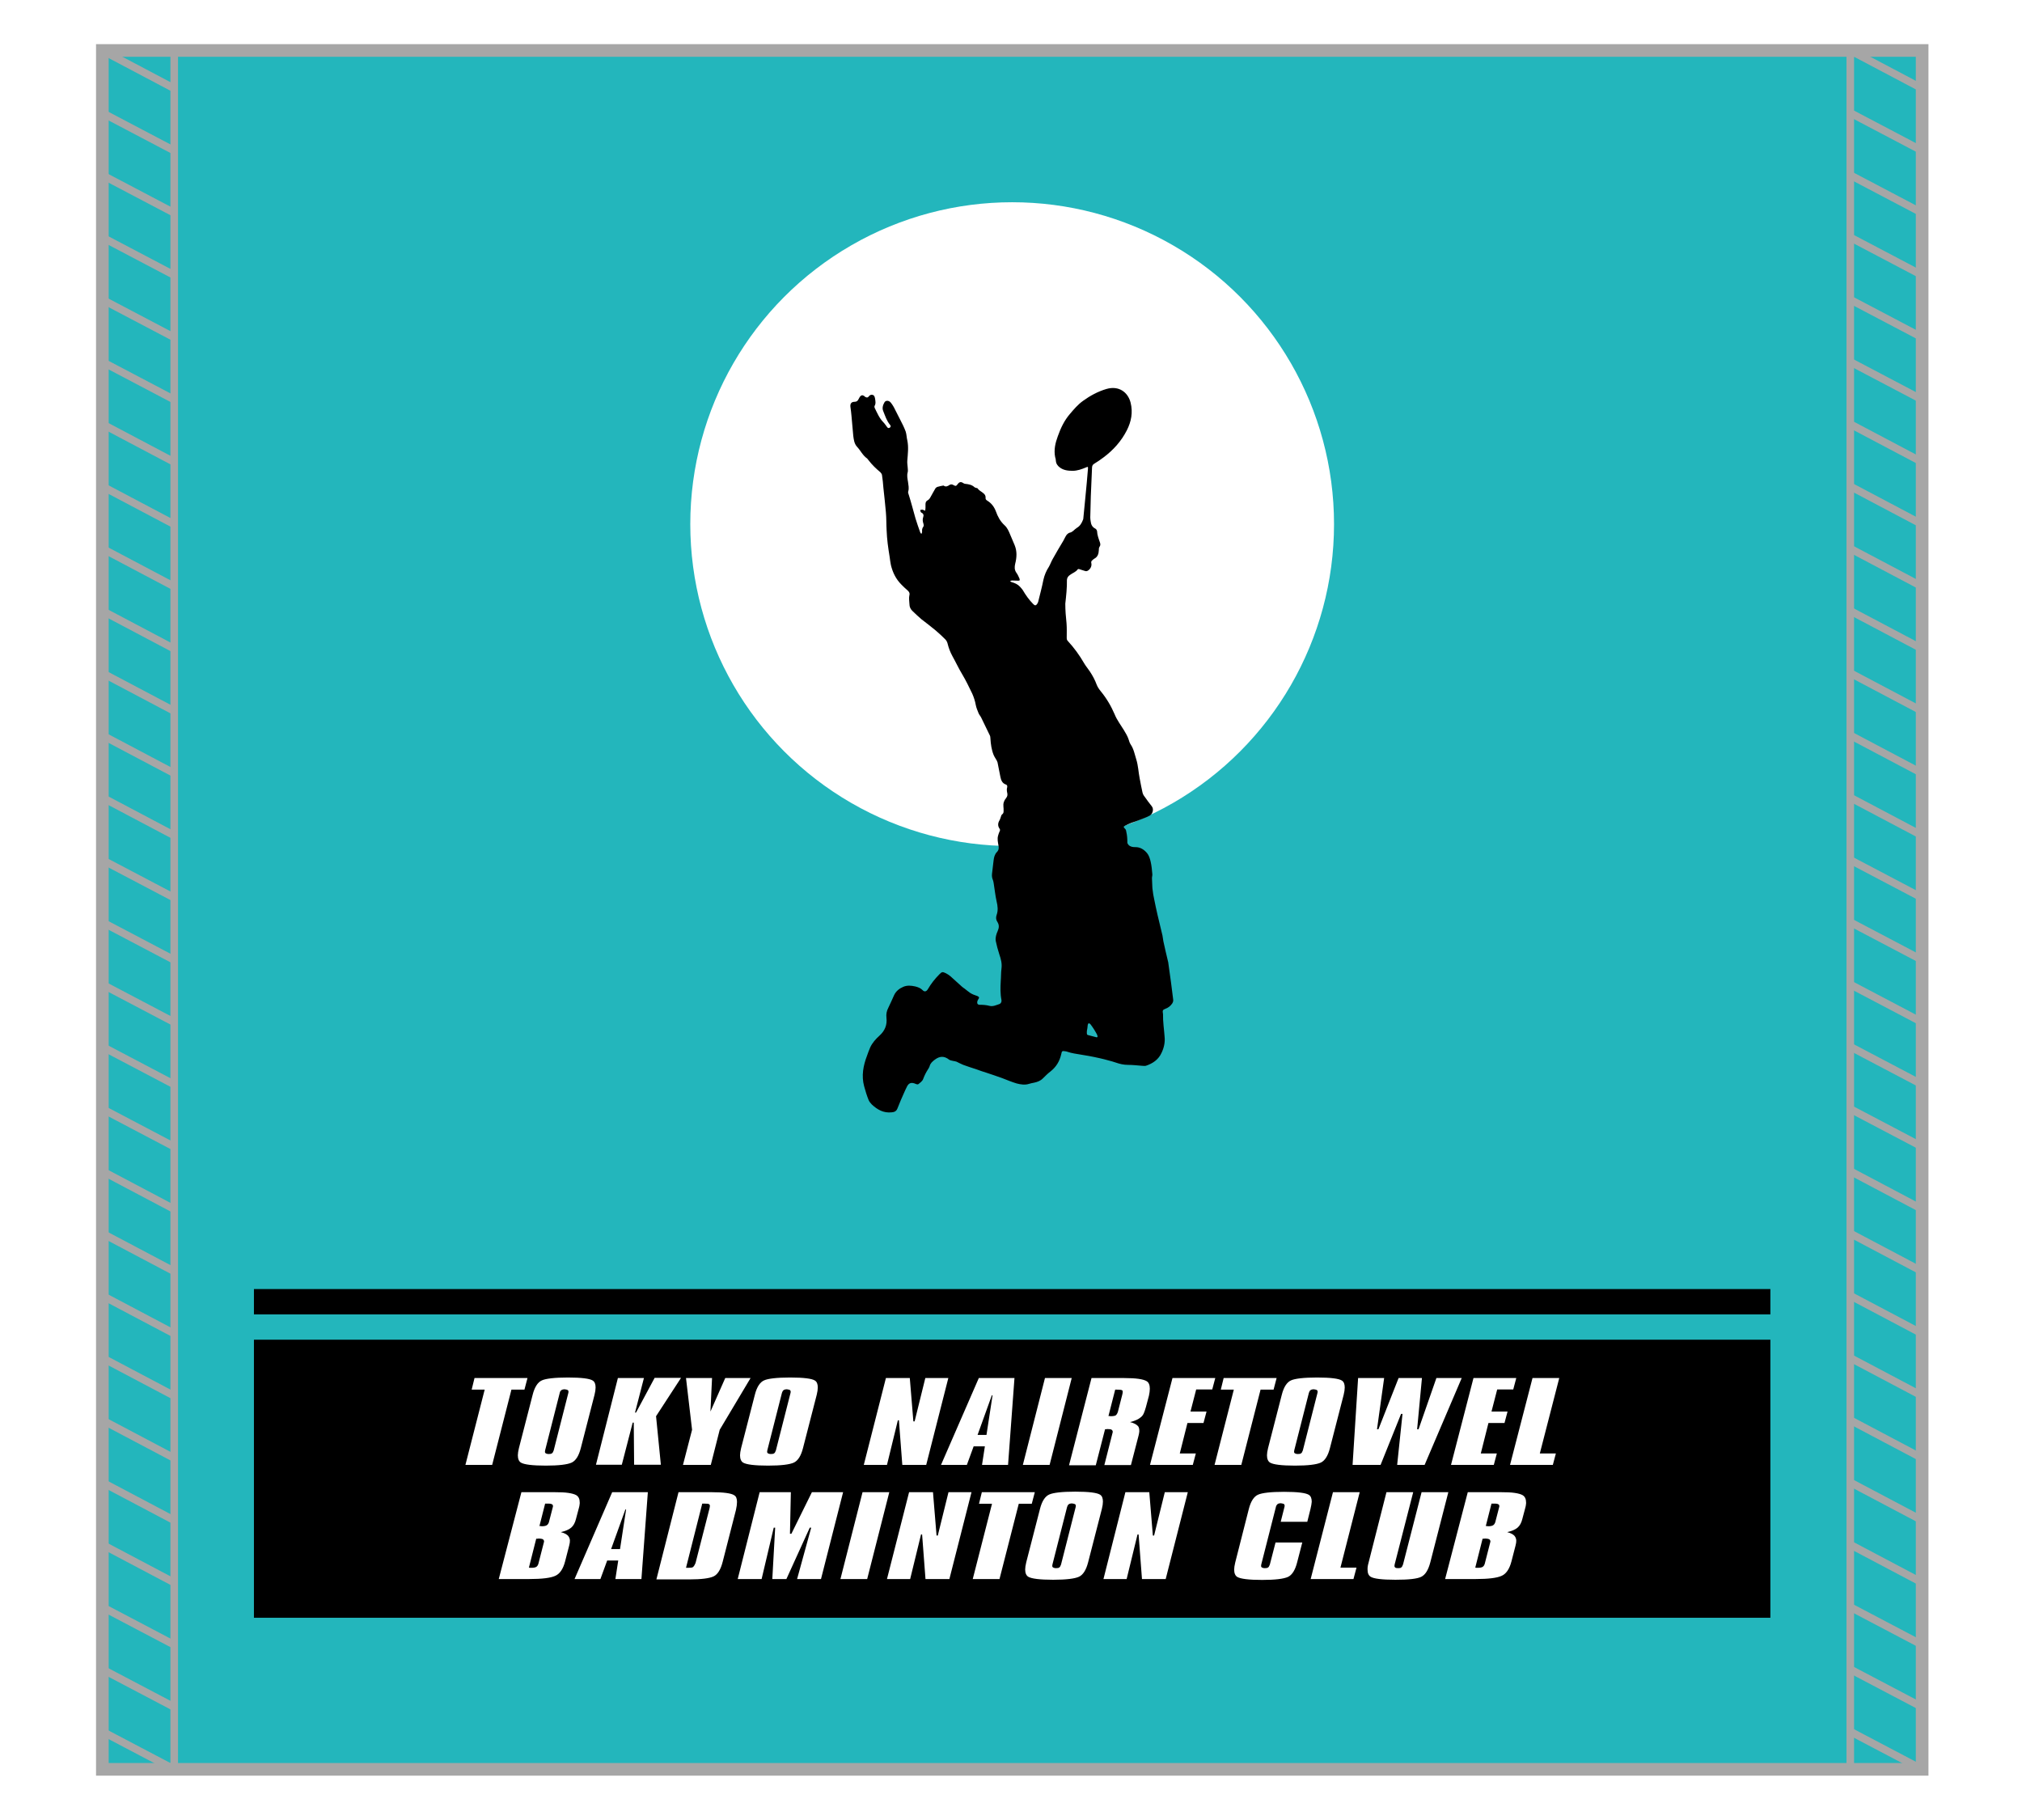 <?xml version="1.0" encoding="utf-8"?>
<!-- Generator: Adobe Illustrator 27.5.0, SVG Export Plug-In . SVG Version: 6.00 Build 0)  -->
<svg version="1.1" id="_x35_407" xmlns="http://www.w3.org/2000/svg" xmlns:xlink="http://www.w3.org/1999/xlink" x="0px" y="0px"
	 viewBox="0 0 1133.9 1020.5" style="enable-background:new 0 0 1133.9 1020.5;" xml:space="preserve">
<style type="text/css">
	.st0{fill:#FFFFFF;}
	.st1{fill:#23B6BC;}
	.st2{fill:none;stroke:#A6A6A6;stroke-width:4.252;stroke-miterlimit:10;}
	.st3{fill:none;stroke:#A6A6A6;stroke-width:7.087;stroke-miterlimit:10;}
</style>
<rect class="st0" width="1133.9" height="1020.5"/>
<g>
	
		<rect x="85.7" y="0" transform="matrix(-1.836970e-16 1 -1 -1.836970e-16 1077.875 -57.403)" class="st1" width="963.8" height="1020.5"/>
	<rect x="142.4" y="722.8" width="850.4" height="14.2"/>
	<g>
		<circle class="st0" cx="567.6" cy="293.9" r="180.5"/>
		<g>
			<path d="M597.4,338.5c0,3.7,0.3,7.4,0.7,11.1c0.2,2.6,0.1,5.2,0.1,7.8c0,0.8,0,1.4,0.6,2c3.5,3.8,6.5,7.9,9.1,12.4
				c0.9,1.6,2.2,3.1,3.2,4.6c1.6,2.4,2.9,4.8,3.9,7.5c0.5,1.3,1.3,2.5,2.2,3.6c3.3,4,5.9,8.4,7.9,13.1c1.3,3.2,3.4,5.9,5.1,8.7
				c1,1.7,2.1,3.4,2.7,5.3c0.3,1,0.6,2,1.2,2.9c1.7,2.5,2.2,5.5,3.1,8.3c1.1,3.5,1.2,7.1,1.9,10.6c0.5,2.7,1,5.3,1.6,8
				c0.2,0.8,0.6,1.6,1.1,2.2c1.3,1.9,2.7,3.7,4.1,5.5c1.3,1.6,0.5,4.3-1.1,5.2c-1.8,1-3.9,1.7-5.9,2.5c-1.5,0.6-3,1.1-4.5,1.6
				c-1.1,0.4-2.2,1-3.3,1.5c-1.1,0.5-1.2,0.9-0.3,1.7c0.6,0.5,0.7,1.1,0.8,1.8c0.5,2,0.6,4,0.6,6.1c0,0.4,0.4,0.9,0.7,1.3
				c1,1,2.3,1.2,3.6,1.2c2.8-0.1,5,1.3,6.7,3.3c1.1,1.3,1.7,3.2,2.1,5c0.5,2.2,0.7,4.5,0.9,6.8c0.1,0.8-0.2,1.5-0.2,2.3
				c0,1.6,0.2,3.2,0.2,4.8c0,0.7,0.1,1.4,0.2,2c0.2,1.6,0.4,3.2,0.8,4.8c0.6,3,1.2,5.9,1.9,8.9c0.9,3.9,1.9,7.8,2.8,11.7
				c0.2,1.1,0.3,2.2,0.5,3.2c0.8,3.8,1.7,7.5,2.6,11.3c0.1,0.4,0.2,0.7,0.2,1.1c0.5,3.6,1,7.2,1.5,10.8c0.4,3.2,0.8,6.3,1.2,9.5
				c0.1,0.8-0.1,1.4-0.5,2.1c-1,1.5-2.3,2.5-4,3.1c-1.3,0.5-1.5,0.9-1.3,2.3c0,0.2,0.1,0.3,0.1,0.5c-0.1,4.4,0.6,8.7,0.9,13
				c0.3,3-0.4,6.1-1.7,8.8c-1.7,3.8-4.9,6-8.8,7.3c-0.7,0.2-1.6,0-2.3,0c-2.6-0.2-5.1-0.5-7.7-0.5c-2.4,0-4.6-0.5-6.9-1.3
				c-1.3-0.5-2.7-0.8-4.1-1.2c-1.6-0.4-3.1-0.9-4.7-1.2c-2.1-0.5-4.2-0.9-6.3-1.3c-2.8-0.5-5.6-0.9-8.3-1.4c-1.3-0.2-2.6-0.6-3.9-1
				c-0.3-0.1-0.5-0.2-0.8-0.2c-2-0.3-2.1-0.3-2.5,1.7c-0.9,3.9-2.8,7-5.9,9.5c-1.6,1.2-3,2.6-4.4,4c-1.4,1.4-3.1,2-5,2.4
				c-0.9,0.2-1.7,0.3-2.6,0.6c-2.4,0.8-4.8,0.4-7.1-0.2c-2.7-0.8-5.3-1.9-7.9-2.9c-3-1.1-6-2.1-9-3.1c-1.9-0.6-3.8-1.2-5.6-1.9
				c-2.5-0.8-4.9-1.6-7.4-2.5c-1.3-0.5-2.5-1.2-3.8-1.8c-0.6-0.2-1.2-0.3-1.8-0.4c-0.8-0.2-1.7-0.3-2.3-0.7c-2.8-2.2-5.3-2.1-8.1,0
				c-1.3,1-2.5,2-2.9,3.7c-0.2,0.6-0.5,1.1-0.9,1.7c-1.1,1.7-2,3.5-2.7,5.4c-0.4,1.2-1.7,2.1-2.7,2.9c-0.2,0.2-1,0.1-1.4-0.1
				c-2.2-1-3.8-0.8-4.9,1.3c-1.3,2.5-2.3,5.1-3.5,7.7c-0.7,1.6-1.3,3.3-2,4.9c-0.6,1.4-1.7,1.9-3.2,2c-4.5,0.5-8-1.5-11.1-4.4
				c-0.7-0.7-1.4-1.6-1.8-2.5c-1-2.5-1.8-5.1-2.5-7.7c-1.6-5.9-0.5-11.6,1.6-17.1c0.6-1.6,1.1-3.2,1.8-4.7c1.2-2.6,3.1-4.7,5.2-6.6
				c3-2.7,4.4-6,3.9-10.1c-0.2-1.9,0.1-3.7,1-5.4c1.2-2.4,2.2-4.8,3.3-7.2c1.1-2.3,2.9-3.7,5.2-4.7c2.2-0.9,4.3-0.7,6.6-0.2
				c1.6,0.4,3,0.9,4.2,2.1c1,1.1,2.1,0.8,2.9-0.5c1.8-3.1,4-5.9,6.5-8.4c1.4-1.4,1.7-1.5,3.6-0.6c1,0.5,1.9,1.1,2.7,1.8
				c2.1,1.9,4.2,3.8,6.3,5.7c0.5,0.5,1.1,0.8,1.6,1.2c1,0.8,2,1.6,3,2.3c0.6,0.4,1.2,0.7,1.9,1c0.7,0.3,1.5,0.5,2.2,0.8
				c1.1,0.5,1.2,0.9,0.4,2c-0.3,0.4-0.5,1-0.5,1.5c-0.1,0.9,0.5,1.4,1.3,1.4c1.9,0,3.7,0.1,5.6,0.6c1.9,0.5,3.7-0.4,5.5-1
				c0.9-0.3,1.4-1.3,1.2-2.3c-0.7-3.5-0.6-7-0.4-10.5c0.2-2.3,0.1-4.7,0.4-7c0.4-2.9-0.3-5.5-1.2-8.1c-0.8-2.5-1.5-5-2-7.5
				c-0.3-1.9,0.3-3.8,1.1-5.6c0.8-1.8,0.9-3.4-0.2-5.1c-0.8-1.2-0.9-2.5-0.4-3.9c0.9-2.5,0.6-5,0-7.5c-0.8-3.5-1.1-7-1.7-10.5
				c-0.1-0.5-0.2-1.1-0.4-1.6c-0.5-1.1-0.6-2.2-0.5-3.4c0.3-2.5,0.6-5.1,0.9-7.6c0.2-1.7,0.6-3.4,1.9-4.7c1.1-1.1,1.1-2.5,0.8-3.8
				c-0.3-1.8-0.7-3.5-0.2-5.3c0.2-0.8,0.5-1.6,0.8-2.3c0.3-0.6,0.5-1,0-1.7c-1.1-1.6-0.9-3.2,0.1-4.8c0.3-0.5,0.4-1.1,0.6-1.6
				c0.2-0.5,0.3-1.2,0.7-1.5c0.9-0.6,0.9-1.3,0.9-2.2c0-0.7,0-1.5-0.1-2.2c-0.2-1.8,0.3-3.4,1.5-4.8c0.8-1,0.9-1.9,0.6-3.1
				c-0.2-0.9-0.3-2,0-2.9c0.2-0.9-0.1-1.4-0.7-1.6c-2.1-0.7-2.7-2.4-3.1-4.3c-0.6-2.7-1-5.4-1.6-8.1c-0.2-0.7-0.6-1.4-1-2
				c-0.4-0.7-0.9-1.4-1.2-2.2c-1.2-3-1.6-6.1-1.8-9.3c0-0.6-0.1-1.3-0.4-1.8c-1.5-3.2-3.1-6.5-4.7-9.7c-0.4-0.9-1.1-1.6-1.5-2.5
				c-0.6-1.5-1.3-3.1-1.6-4.7c-0.4-2.2-1.1-4.4-2-6.4c-1.8-3.7-3.5-7.3-5.6-10.8c-2-3.3-3.6-6.8-5.5-10.2c-1.2-2.2-2.1-4.5-2.7-7
				c-0.2-0.9-0.7-1.8-1.3-2.4c-1.7-1.7-3.5-3.4-5.4-5c-2.6-2.2-5.3-4.2-8-6.3c-1.8-1.5-3.4-3.1-5.1-4.7c-1-1-1.6-2.2-1.6-3.8
				c-0.1-1.7-0.4-3.4,0-5.1c0.3-1.1-0.3-1.9-1.1-2.6c-1.2-1-2.3-2.1-3.4-3.2c-3.1-3.1-4.9-6.8-5.9-11c-0.3-1.5-0.5-3-0.7-4.5
				c-0.4-2.5-0.8-5-1.1-7.5c-0.3-2.5-0.5-5-0.6-7.5c-0.2-3.3-0.1-6.7-0.4-10c-0.4-4.6-0.9-9.1-1.4-13.7c-0.2-2.4-0.4-4.9-0.8-7.3
				c-0.1-0.5-0.5-1.1-0.9-1.5c-2.4-2-4.7-4.2-6.6-6.7c-0.3-0.3-0.5-0.7-0.8-1c-2.5-1.7-3.7-4.5-5.7-6.6c-1.6-1.8-1.8-4-2.1-6.1
				c-0.4-3.7-0.6-7.5-1-11.2c-0.2-1.7-0.3-3.4-0.6-5.1c-0.2-1.7,0.5-2.8,2.3-2.8c1,0,1.7-0.4,2.1-1.2c0.3-0.6,0.6-1.1,0.9-1.6
				c0.8-1,1.5-1.1,2.5-0.4c0.2,0.2,0.4,0.4,0.6,0.5c0.7,0.4,1.3,0.4,1.8-0.2c0.6-0.8,1.2-1.2,2.2-1c1.1,0.3,1.2,1.2,1.4,2
				c0.2,1.4,0.6,2.9-0.3,4.3c-0.1,0.2,0,0.7,0.1,1c1.4,2.8,2.6,5.8,4.9,8.1c0.8,0.8,1.4,1.8,2.1,2.7c0.4,0.6,1,0.7,1.6,0.2
				c0.6-0.5,0.4-1,0-1.5c-1.9-2.3-2.7-5-3.8-7.7c-0.7-1.6-0.2-3.4,0.7-4.9c0.7-1.2,2.4-1.1,3.4,0c1.1,1.3,1.9,2.7,2.6,4.2
				c0.9,1.9,2,3.8,2.9,5.7c1.1,2.1,2.2,4.3,3,6.5c0.5,1.5,0.5,3.3,0.9,4.9c0.8,3.8,0.3,7.6,0,11.4c-0.1,1.2,0.1,2.4,0.2,3.6
				c0,1,0.3,2,0,3c-0.5,1.8-0.1,3.5,0.2,5.3c0.2,1.8,0.7,3.6,0.1,5.4c-0.2,0.6,0.2,1.4,0.4,2.1c0.6,2,1.2,3.9,1.7,5.8
				c0.7,2.4,1.3,4.8,2,7.2c0.8,2.6,1.7,5.2,2.6,7.7c0.1,0.4,0.5,0.7,0.7,1c0.1-0.4,0.4-0.8,0.4-1.2c-0.1-1.1,0-2,0.7-2.9
				c0.3-0.4,0.2-1.2,0-1.8c-0.4-1.2-0.5-2.3-0.1-3.5c0.4-1,0.2-2-0.9-2.5c-0.1-0.1-0.3-0.2-0.4-0.3c-0.2-0.4-0.3-0.8-0.4-1.2
				c0.5-0.1,1-0.3,1.4-0.2c0.5,0.1,0.9,0.4,1.4,0.6c0.1-0.6,0.2-1.1,0.2-1.7c0-0.7,0-1.4,0-2c0-0.9,0.3-1.7,1.1-2.1
				c1-0.5,1.4-1.3,1.9-2.2c0.9-1.6,1.7-3.1,2.6-4.6c0.3-0.4,0.9-0.8,1.5-0.9c0.9-0.3,1.8-0.4,2.7-0.6c0.1,0,0.3-0.1,0.4,0
				c1.2,0.9,2.3,0.3,3.3-0.4c0.7-0.4,1.4-0.4,2.2,0.1c1.3,0.7,1.5,0.6,2.4-0.6c0.9-1.2,1.8-1.4,3.1-0.5c0.3,0.2,0.7,0.4,1.1,0.4
				c1.9,0.2,3.7,0.5,5.2,1.9c0.2,0.2,0.6,0.3,1,0.4c0.2,0.1,0.6,0.1,0.7,0.2c0.8,1.3,2.2,1.8,3.3,2.8c0.8,0.6,1.3,1.5,1.2,2.6
				c-0.1,0.7,0.3,1.1,0.9,1.5c2.3,1.4,3.9,3.4,4.9,6.1c1,2.8,2.4,5.5,4.8,7.7c1.6,1.4,2.4,3.4,3.2,5.3c0.8,2,1.7,3.9,2.5,5.9
				c1.4,3.4,1.2,6.9,0.3,10.4c-0.4,1.8-0.5,3.4,0.7,5.1c0.7,0.9,1.2,2.1,1.7,3.2c0.1,0.3,0.2,0.8,0.1,1c-0.2,0.2-0.6,0.2-1,0.2
				c-1.1,0-2.2-0.1-3.3-0.1c-0.4,0-0.7,0.3-1.1,0.4c0.3,0.2,0.6,0.4,0.9,0.5c1.8,0.5,3.4,1.2,4.7,2.6c0.5,0.6,1.1,1.2,1.5,1.8
				c1.7,2.9,3.6,5.6,6,8c0.9,0.9,1.5,0.8,2.2-0.3c0.2-0.4,0.4-0.7,0.5-1.1c1-4.1,2.1-8.1,2.9-12.2c0.6-2.7,1.6-5.1,3.1-7.4
				c0.8-1.4,1.3-2.9,2.1-4.3c1.9-3.5,4-6.9,6-10.3c0.4-0.7,0.7-1.4,1.1-2.1c0.6-1.2,1.4-2.2,2.8-2.5c0.6-0.1,1.1-0.6,1.6-0.9
				c0.7-0.6,1.4-1.3,2.2-1.8c1.7-1,2.6-2.6,3.3-4.4c0.1-0.2,0.2-0.5,0.2-0.8c0.4-4.1,0.8-8.2,1.2-12.3c0.5-5.2,1-10.3,1.4-15.5
				c0.1-1.2,0-1.3-1.1-0.8c-2.4,1-4.9,1.9-7.5,1.9c-2.6,0-5.1-0.3-7.2-1.9c-1.2-0.9-2.1-2.1-2.2-3.8c0-0.7-0.2-1.3-0.4-2
				c-0.8-4.1,0.1-7.9,1.5-11.7c1.6-4.5,3.6-8.8,6.8-12.5c2.2-2.6,4.5-5.3,7.3-7.3c4-2.9,8.4-5.3,13.2-6.7c6.9-2,12,1.8,13.5,7.6
				c1.4,5.5,0.4,10.7-2.1,15.6c-3.1,6.1-7.6,11.1-13.1,15.2c-1.7,1.3-3.5,2.5-5.3,3.6c-0.8,0.5-1,1.1-1.1,1.9
				c-0.2,5.4-0.5,10.9-0.7,16.3c-0.1,4-0.2,8-0.3,11.9c0,0.7,0.1,1.3,0.2,2c0.2,1.8,0.8,3.3,2.6,4.2c0.5,0.2,0.9,0.9,1,1.4
				c0.1,2.2,0.9,4.3,1.6,6.3c0.3,0.9,0.4,1.6-0.2,2.5c-0.4,0.5-0.4,1.3-0.4,1.9c-0.1,2-0.6,3.8-2.6,4.8c-0.4,0.2-0.7,0.6-1.1,0.9
				c-0.5,0.4-0.7,0.9-0.5,1.6c0.4,1.7-0.7,3.7-2.4,4.4c-0.3,0.1-0.7,0.1-1,0c-1.2-0.3-2.4-0.8-3.5-1.1c-0.2-0.1-0.6,0-0.7,0.1
				c-1.1,1.6-3,2.1-4.4,3.2c-1,0.7-1.6,1.5-1.7,2.8C598.4,329.4,597.9,334,597.4,338.5z M609.5,578.1c-0.1,1.9,0,2.1,0.7,2.3
				c1.5,0.4,3.1,0.8,4.6,1.2c0.5,0.1,0.7-0.1,0.7-0.5c-0.1-0.4-0.2-0.8-0.4-1.2c-0.6-1-1.1-2-1.7-2.9c-0.6-0.9-1.2-1.8-1.9-2.7
				c-0.2-0.3-0.7-0.4-1-0.6c-0.2,0.3-0.4,0.6-0.5,0.9C609.9,575.9,609.7,577.2,609.5,578.1z"/>
		</g>
	</g>
	<rect x="142.4" y="751.2" width="850.4" height="155.9"/>
	<g>
		<path class="st0" d="M266.1,772.7h29.7l-1.7,6.5h-7.3l-10.8,42.2h-15l10.8-42.2h-7.3L266.1,772.7z"/>
		<path class="st0" d="M298.7,782.1c1.1-4.4,2.9-7.1,5.2-8.1c2.2-1,7.1-1.6,14.6-1.6c7.6,0,12.2,0.6,13.9,1.7c1.1,0.7,1.6,2,1.6,3.9
			c0,1.1-0.2,2.5-0.6,4.1l-7.7,29.9c-1.1,4.3-2.8,7-5.1,8.1c-2.4,1.1-7.2,1.7-14.5,1.7c-7.5,0-12.2-0.6-14-1.7
			c-1.1-0.7-1.7-2.1-1.7-4.1c0-1,0.2-2.3,0.6-4L298.7,782.1z M313.9,781l-8.2,32.2c-0.1,0.5-0.1,0.8-0.1,1c0,0.2,0.1,0.4,0.3,0.6
			c0.4,0.3,1,0.5,1.8,0.5c0.9,0,1.5-0.1,1.8-0.4c0.2-0.1,0.4-0.3,0.5-0.5c0.1-0.2,0.3-0.6,0.5-1.1l8.2-32.2c0.1-0.4,0.1-0.7,0.1-0.8
			c0-0.2-0.1-0.5-0.3-0.8c-0.3-0.2-0.9-0.4-1.8-0.5c-0.9,0-1.5,0.2-1.9,0.5C314.4,779.8,314,780.3,313.9,781z"/>
		<path class="st0" d="M346.5,772.7h14.6l-5,19.4l0.6-0.1l10.4-19.4h14.8l-14,21.5l2.7,27.2h-15l-0.2-23.6h-0.6l-6.1,23.6h-14.5
			L346.5,772.7z"/>
		<path class="st0" d="M384.7,772.7h14.6l-0.9,18.8l8.3-18.8h14.2l-17.3,29l-5,19.7H383l5.1-19.7L384.7,772.7z"/>
		<path class="st0" d="M423.3,782.1c1.1-4.4,2.9-7.1,5.2-8.1c2.2-1,7.1-1.6,14.6-1.6c7.6,0,12.2,0.6,13.9,1.7c1.1,0.7,1.6,2,1.6,3.9
			c0,1.1-0.2,2.5-0.6,4.1l-7.7,29.9c-1.1,4.3-2.8,7-5.1,8.1c-2.4,1.1-7.2,1.7-14.5,1.7c-7.5,0-12.2-0.6-14-1.7
			c-1.1-0.7-1.7-2.1-1.7-4.1c0-1,0.2-2.3,0.6-4L423.3,782.1z M438.5,781l-8.2,32.2c-0.1,0.5-0.1,0.8-0.1,1c0,0.2,0.1,0.4,0.3,0.6
			c0.4,0.3,1,0.5,1.8,0.5c0.9,0,1.5-0.1,1.8-0.4c0.2-0.1,0.4-0.3,0.5-0.5c0.1-0.2,0.3-0.6,0.5-1.1l8.2-32.2c0.1-0.4,0.1-0.7,0.1-0.8
			c0-0.2-0.1-0.5-0.3-0.8c-0.3-0.2-0.9-0.4-1.8-0.5c-0.9,0-1.5,0.2-1.9,0.5C439,779.8,438.7,780.3,438.5,781z"/>
		<path class="st0" d="M496.8,772.7h13.4l2,24.3h0.7l6-24.3h12.9l-12.4,48.7H506l-1.9-25h-0.6l-6.1,25h-13L496.8,772.7z"/>
		<path class="st0" d="M548.9,772.7h20l-3.6,48.7h-14.6l1.6-10.4H546l-3.8,10.4h-14.5L548.9,772.7z M556.2,782.4l-8,22.2h5l3.4-22.2
			H556.2z"/>
		<path class="st0" d="M586,772.7h15l-12.4,48.7h-15L586,772.7z"/>
		<path class="st0" d="M612.1,772.7h18.4c6.5,0,10.7,0.6,12.6,1.8c1.1,0.7,1.7,2.1,1.7,4.2c0,1.2-0.2,2.5-0.5,3.9l-1.7,6.4
			c-0.4,1.4-0.8,2.6-1.2,3.5s-1,1.7-1.7,2.2c-1.2,1.1-3.2,2-6,2.7c2.2,0.5,3.8,1.4,4.6,2.4c0.4,0.6,0.6,1.4,0.6,2.5
			c0,0.4,0,0.8-0.1,1c0,0.3-0.1,0.8-0.3,1.6l-4.3,16.6h-14.9l4.6-18.1c0-0.1,0.1-0.3,0.1-0.4c0-0.1,0-0.2,0-0.2
			c0-0.4-0.2-0.8-0.6-1.1c-0.4-0.3-1.2-0.4-2.5-0.4l-0.6,0.1h-0.6l-5.2,20.2h-15L612.1,772.7z M625.4,779.1l-3.8,14.9h0.6l0.6,0.1
			c1.5,0,2.5-0.2,2.9-0.5c0.4-0.3,0.9-1,1.2-2l2.4-9.4c0.2-0.7,0.3-1.3,0.3-1.8c0-0.4-0.1-0.7-0.3-0.8c-0.4-0.3-1.3-0.4-3-0.4H625.4
			z"/>
		<path class="st0" d="M657.5,772.7h24l-1.7,6.4h-9l-3.2,12.4h9l-1.7,6.4h-9l-4.3,17.1h9l-1.7,6.4h-24L657.5,772.7z"/>
		<path class="st0" d="M686.2,772.7h29.7l-1.7,6.5h-7.3l-10.8,42.2h-15l10.8-42.2h-7.3L686.2,772.7z"/>
		<path class="st0" d="M718.8,782.1c1.1-4.4,2.9-7.1,5.2-8.1c2.2-1,7.1-1.6,14.6-1.6c7.6,0,12.2,0.6,13.9,1.7c1.1,0.7,1.6,2,1.6,3.9
			c0,1.1-0.2,2.5-0.6,4.1l-7.7,29.9c-1.1,4.3-2.8,7-5.1,8.1c-2.4,1.1-7.2,1.7-14.5,1.7c-7.5,0-12.2-0.6-14-1.7
			c-1.1-0.7-1.7-2.1-1.7-4.1c0-1,0.2-2.3,0.6-4L718.8,782.1z M734,781l-8.2,32.2c-0.1,0.5-0.1,0.8-0.1,1c0,0.2,0.1,0.4,0.3,0.6
			c0.4,0.3,1,0.5,1.8,0.5c0.9,0,1.5-0.1,1.8-0.4c0.2-0.1,0.4-0.3,0.5-0.5c0.1-0.2,0.3-0.6,0.5-1.1l8.2-32.2c0.1-0.4,0.1-0.7,0.1-0.8
			c0-0.2-0.1-0.5-0.3-0.8c-0.3-0.2-0.9-0.4-1.8-0.5c-0.9,0-1.5,0.2-1.9,0.5C734.5,779.8,734.2,780.3,734,781z"/>
		<path class="st0" d="M761.6,772.7h14.6l-4,28.7h0.8l11.3-28.7h13.1l-2.7,28.7h0.8l10-28.7h14.2l-20.8,48.7h-15.4l3-28.6h-0.8
			l-11.5,28.6h-15.7L761.6,772.7z"/>
		<path class="st0" d="M826.3,772.7h24l-1.7,6.4h-9l-3.2,12.4h9l-1.7,6.4h-9l-4.3,17.1h9l-1.7,6.4h-24L826.3,772.7z"/>
		<path class="st0" d="M859.4,772.7h15L863.5,815h9l-1.7,6.4h-24L859.4,772.7z"/>
		<path class="st0" d="M292.4,836.7h18.4c3.3,0,5.9,0.1,7.9,0.4s3.5,0.7,4.5,1.3c1.3,0.8,1.9,2.2,1.9,4.1c0,0.5,0,0.9-0.1,1.2
			c0,0.3-0.1,0.9-0.3,1.6l-1.7,6.4c-0.5,2.1-1.4,3.8-2.7,4.9c-1.3,1.1-3.2,1.9-5.8,2.5c2.4,0.6,3.8,1.5,4.4,2.5
			c0.4,0.6,0.7,1.4,0.7,2.3c0,0.7-0.1,1.6-0.4,2.7l-2.3,8.9c-1.1,4.3-3,7-5.5,8.1c-2.6,1.2-7.5,1.8-14.6,1.8h-17.1L292.4,836.7z
			 M300.7,862.8l-4.1,16.2l0.6,0.1h0.9c1.2,0,2.1-0.2,2.6-0.5c0.5-0.3,0.9-0.8,1.2-1.7l3.1-12.1c0-0.2,0.1-0.4,0.1-0.5
			c0-0.4-0.2-0.8-0.5-1.1c-0.4-0.3-1.3-0.5-2.6-0.5l-0.6,0.1H300.7z M305.7,843.1l-3.2,12.6h0.7l0.6,0.1c1.3,0,2.2-0.2,2.7-0.5
			c0.6-0.3,1-0.9,1.3-1.7l2.2-8.5c0-0.1,0.1-0.3,0.1-0.4c0-0.1,0-0.2,0-0.2c0-0.4-0.1-0.7-0.4-0.9c-0.3-0.3-1.1-0.5-2.2-0.5H305.7z"
			/>
		<path class="st0" d="M343.3,836.7h20l-3.6,48.7h-14.6l1.6-10.4h-6.2l-3.8,10.4h-14.5L343.3,836.7z M350.7,846.4l-8,22.2h5
			l3.4-22.2H350.7z"/>
		<path class="st0" d="M380.5,836.7h18.4c6.9,0,11.2,0.6,12.8,1.7c1.1,0.6,1.6,1.9,1.6,3.8c0,1.2-0.2,2.7-0.6,4.5l-7.4,28.9
			c-1.1,4.4-2.8,7.2-5.1,8.3s-6.8,1.7-13.7,1.7h-18.4L380.5,836.7z M393.8,843.1l-9.1,36h1.3c1.3,0,2.2-0.1,2.6-0.4s0.9-1,1.4-2.2
			l0.1-0.3l7.8-30.5c0.1-0.6,0.2-1,0.2-1.3c0-0.4-0.1-0.7-0.4-0.9c-0.2-0.3-1.1-0.4-2.7-0.4H393.8z"/>
		<path class="st0" d="M426,836.7h17.5l-0.5,23.3h0.8l11.5-23.3h17.5l-12.4,48.7h-13.4l7.9-28.8h-0.8l-13.1,28.8h-7.9l1.6-28.8h-0.8
			l-6.8,28.8h-13.4L426,836.7z"/>
		<path class="st0" d="M483.7,836.7h15l-12.4,48.7h-15L483.7,836.7z"/>
		<path class="st0" d="M509.8,836.7h13.4l2,24.3h0.7l6-24.3h12.9l-12.4,48.7H519l-1.9-25h-0.6l-6.1,25h-13L509.8,836.7z"/>
		<path class="st0" d="M550.6,836.7h29.7l-1.7,6.5h-7.3l-10.8,42.2h-15l10.8-42.2H549L550.6,836.7z"/>
		<path class="st0" d="M583.2,846.1c1.1-4.4,2.9-7.1,5.2-8.1c2.2-1,7.1-1.6,14.6-1.6c7.6,0,12.2,0.6,13.9,1.7c1.1,0.7,1.6,2,1.6,3.9
			c0,1.1-0.2,2.5-0.6,4.1l-7.7,29.9c-1.1,4.3-2.8,7-5.1,8.1c-2.4,1.1-7.2,1.7-14.5,1.7c-7.5,0-12.2-0.6-14-1.7
			c-1.1-0.7-1.7-2.1-1.7-4.1c0-1,0.2-2.3,0.6-4L583.2,846.1z M598.4,845l-8.2,32.2c-0.1,0.5-0.1,0.8-0.1,1c0,0.2,0.1,0.4,0.3,0.6
			c0.4,0.3,1,0.5,1.8,0.5c0.9,0,1.5-0.1,1.8-0.4c0.2-0.1,0.4-0.3,0.5-0.5c0.1-0.2,0.3-0.6,0.5-1.1l8.2-32.2c0.1-0.4,0.1-0.7,0.1-0.8
			c0-0.2-0.1-0.5-0.3-0.8c-0.3-0.2-0.9-0.4-1.8-0.5c-0.9,0-1.5,0.2-1.9,0.5C598.9,843.8,598.6,844.3,598.4,845z"/>
		<path class="st0" d="M631.1,836.7h13.4l2,24.3h0.7l6-24.3h12.9l-12.4,48.7h-13.3l-1.9-25h-0.6l-6.1,25h-13L631.1,836.7z"/>
		<path class="st0" d="M734.9,846.1l-1.8,7.2h-14.9l2.1-8.3c0.1-0.4,0.1-0.7,0.1-0.8c0-0.2-0.1-0.5-0.3-0.8
			c-0.3-0.2-0.9-0.4-1.8-0.5c-0.9,0-1.5,0.2-1.9,0.5c-0.4,0.4-0.8,0.9-0.9,1.6l-8.2,32.2c-0.1,0.5-0.1,0.8-0.1,1
			c0,0.2,0.1,0.4,0.3,0.6c0.4,0.3,1,0.5,1.8,0.5c0.9,0,1.5-0.1,1.8-0.4c0.2-0.1,0.4-0.3,0.5-0.5c0.1-0.2,0.3-0.6,0.5-1.1l3.2-12.4
			h15l-2.9,11.2c-1.1,4.3-2.8,7-5.1,8.1c-2.4,1.1-7.2,1.7-14.5,1.7c-7.5,0-12.2-0.6-14-1.7c-1.1-0.7-1.7-2.1-1.7-4.1
			c0-1,0.2-2.3,0.6-4l7.6-29.9c1.1-4.4,2.9-7.1,5.2-8.1c2.2-1,7.1-1.6,14.6-1.6c7.6,0,12.2,0.6,13.9,1.7c1.1,0.7,1.6,2,1.6,3.9
			C735.5,843.1,735.3,844.5,734.9,846.1z"/>
		<path class="st0" d="M747.5,836.7h15L751.7,879h9l-1.7,6.4h-24L747.5,836.7z"/>
		<path class="st0" d="M777.5,836.7h15l-10.4,40.5c-0.1,0.5-0.1,0.8-0.1,1c0,0.2,0.1,0.5,0.4,0.7c0.2,0.3,0.7,0.4,1.7,0.4
			c0.8,0,1.4-0.1,1.7-0.4c0.4-0.3,0.7-0.8,1-1.7l10.4-40.5h15l-10.1,39.3c-1.1,4.2-2.7,6.9-5,8.1s-7.2,1.7-14.6,1.7
			c-7.6,0-12.2-0.6-13.9-1.7c-1.1-0.7-1.7-2-1.7-4c0-0.7,0-1.3,0.1-1.8s0.2-1.2,0.5-2.2L777.5,836.7z"/>
		<path class="st0" d="M823.1,836.7h18.4c3.3,0,5.9,0.1,7.9,0.4s3.5,0.7,4.5,1.3c1.3,0.8,1.9,2.2,1.9,4.1c0,0.5,0,0.9-0.1,1.2
			c0,0.3-0.1,0.9-0.3,1.6l-1.7,6.4c-0.5,2.1-1.4,3.8-2.7,4.9c-1.3,1.1-3.2,1.9-5.8,2.5c2.4,0.6,3.8,1.5,4.4,2.5
			c0.4,0.6,0.7,1.4,0.7,2.3c0,0.7-0.1,1.6-0.4,2.7l-2.3,8.9c-1.1,4.3-3,7-5.5,8.1c-2.6,1.2-7.5,1.8-14.6,1.8h-17.1L823.1,836.7z
			 M831.4,862.8l-4.1,16.2l0.6,0.1h0.9c1.2,0,2.1-0.2,2.6-0.5c0.5-0.3,0.9-0.8,1.2-1.7l3.1-12.1c0-0.2,0.1-0.4,0.1-0.5
			c0-0.4-0.2-0.8-0.5-1.1c-0.4-0.3-1.3-0.5-2.6-0.5l-0.6,0.1H831.4z M836.4,843.1l-3.2,12.6h0.7l0.6,0.1c1.3,0,2.2-0.2,2.7-0.5
			c0.6-0.3,1-0.9,1.3-1.7l2.2-8.5c0-0.1,0.1-0.3,0.1-0.4c0-0.1,0-0.2,0-0.2c0-0.4-0.1-0.7-0.4-0.9c-0.3-0.3-1.1-0.5-2.2-0.5H836.4z"
			/>
	</g>
</g>
<g>
	<g>
		<g>
			<g>
				<g>
					<g>
						<rect x="57.4" y="28.3" class="st2" width="40.3" height="963.8"/>
						<g>
							<line class="st2" x1="57.4" y1="28.3" x2="97.7" y2="49.6"/>
							<line class="st2" x1="57.4" y1="63.3" x2="97.7" y2="84.5"/>
							<line class="st2" x1="57.4" y1="98.2" x2="97.7" y2="119.4"/>
							<line class="st2" x1="57.4" y1="133.1" x2="97.7" y2="154.3"/>
							<line class="st2" x1="57.4" y1="168" x2="97.7" y2="189.2"/>
							<line class="st2" x1="57.4" y1="202.9" x2="97.7" y2="224.1"/>
							<line class="st2" x1="57.4" y1="237.8" x2="97.7" y2="259.1"/>
							<line class="st2" x1="57.4" y1="272.7" x2="97.7" y2="294"/>
							<line class="st2" x1="57.4" y1="307.6" x2="97.7" y2="328.9"/>
							<line class="st2" x1="57.4" y1="342.5" x2="97.7" y2="363.8"/>
							<line class="st2" x1="57.4" y1="377.4" x2="97.7" y2="398.7"/>
							<line class="st2" x1="57.4" y1="412.3" x2="97.7" y2="433.6"/>
							<line class="st2" x1="57.4" y1="447.2" x2="97.7" y2="468.5"/>
							<line class="st2" x1="57.4" y1="482.2" x2="97.7" y2="503.4"/>
							<line class="st2" x1="57.4" y1="517.1" x2="97.7" y2="538.3"/>
							<line class="st2" x1="57.4" y1="552" x2="97.7" y2="573.2"/>
							<line class="st2" x1="57.4" y1="586.9" x2="97.7" y2="608.1"/>
							<line class="st2" x1="57.4" y1="621.8" x2="97.7" y2="643"/>
							<line class="st2" x1="57.4" y1="656.7" x2="97.7" y2="678"/>
							<line class="st2" x1="57.4" y1="691.6" x2="97.7" y2="712.9"/>
							<line class="st2" x1="57.4" y1="726.5" x2="97.7" y2="747.8"/>
							<line class="st2" x1="57.4" y1="761.4" x2="97.7" y2="782.7"/>
							<line class="st2" x1="57.4" y1="796.3" x2="97.7" y2="817.6"/>
							<line class="st2" x1="57.4" y1="831.2" x2="97.7" y2="852.5"/>
							<line class="st2" x1="57.4" y1="866.1" x2="97.7" y2="887.4"/>
							<line class="st2" x1="57.4" y1="901.1" x2="97.7" y2="922.3"/>
							<line class="st2" x1="57.4" y1="936" x2="97.7" y2="957.2"/>
							<line class="st2" x1="57.4" y1="970.9" x2="97.7" y2="992.1"/>
						</g>
					</g>
					<g>
						<rect x="1037.6" y="28.3" class="st2" width="40.3" height="963.8"/>
						<g>
							<line class="st2" x1="1037.6" y1="28.3" x2="1077.9" y2="49.6"/>
							<line class="st2" x1="1037.6" y1="63.3" x2="1077.9" y2="84.5"/>
							<line class="st2" x1="1037.6" y1="98.2" x2="1077.9" y2="119.4"/>
							<line class="st2" x1="1037.6" y1="133.1" x2="1077.9" y2="154.3"/>
							<line class="st2" x1="1037.6" y1="168" x2="1077.9" y2="189.2"/>
							<line class="st2" x1="1037.6" y1="202.9" x2="1077.9" y2="224.1"/>
							<line class="st2" x1="1037.6" y1="237.8" x2="1077.9" y2="259.1"/>
							<line class="st2" x1="1037.6" y1="272.7" x2="1077.9" y2="294"/>
							<line class="st2" x1="1037.6" y1="307.6" x2="1077.9" y2="328.9"/>
							<line class="st2" x1="1037.6" y1="342.5" x2="1077.9" y2="363.8"/>
							<line class="st2" x1="1037.6" y1="377.4" x2="1077.9" y2="398.7"/>
							<line class="st2" x1="1037.6" y1="412.3" x2="1077.9" y2="433.6"/>
							<line class="st2" x1="1037.6" y1="447.2" x2="1077.9" y2="468.5"/>
							<line class="st2" x1="1037.6" y1="482.2" x2="1077.9" y2="503.4"/>
							<line class="st2" x1="1037.6" y1="517.1" x2="1077.9" y2="538.3"/>
							<line class="st2" x1="1037.6" y1="552" x2="1077.9" y2="573.2"/>
							<line class="st2" x1="1037.6" y1="586.9" x2="1077.9" y2="608.1"/>
							<line class="st2" x1="1037.6" y1="621.8" x2="1077.9" y2="643"/>
							<line class="st2" x1="1037.6" y1="656.7" x2="1077.9" y2="678"/>
							<line class="st2" x1="1037.6" y1="691.6" x2="1077.9" y2="712.9"/>
							<line class="st2" x1="1037.6" y1="726.5" x2="1077.9" y2="747.8"/>
							<line class="st2" x1="1037.6" y1="761.4" x2="1077.9" y2="782.7"/>
							<line class="st2" x1="1037.6" y1="796.3" x2="1077.9" y2="817.6"/>
							<line class="st2" x1="1037.6" y1="831.2" x2="1077.9" y2="852.5"/>
							<line class="st2" x1="1037.6" y1="866.1" x2="1077.9" y2="887.4"/>
							<line class="st2" x1="1037.6" y1="901.1" x2="1077.9" y2="922.3"/>
							<line class="st2" x1="1037.6" y1="936" x2="1077.9" y2="957.2"/>
							<line class="st2" x1="1037.6" y1="970.9" x2="1077.9" y2="992.1"/>
						</g>
					</g>
					<rect x="57.4" y="28.3" class="st3" width="1020.5" height="963.8"/>
				</g>
			</g>
		</g>
	</g>
</g>
</svg>
